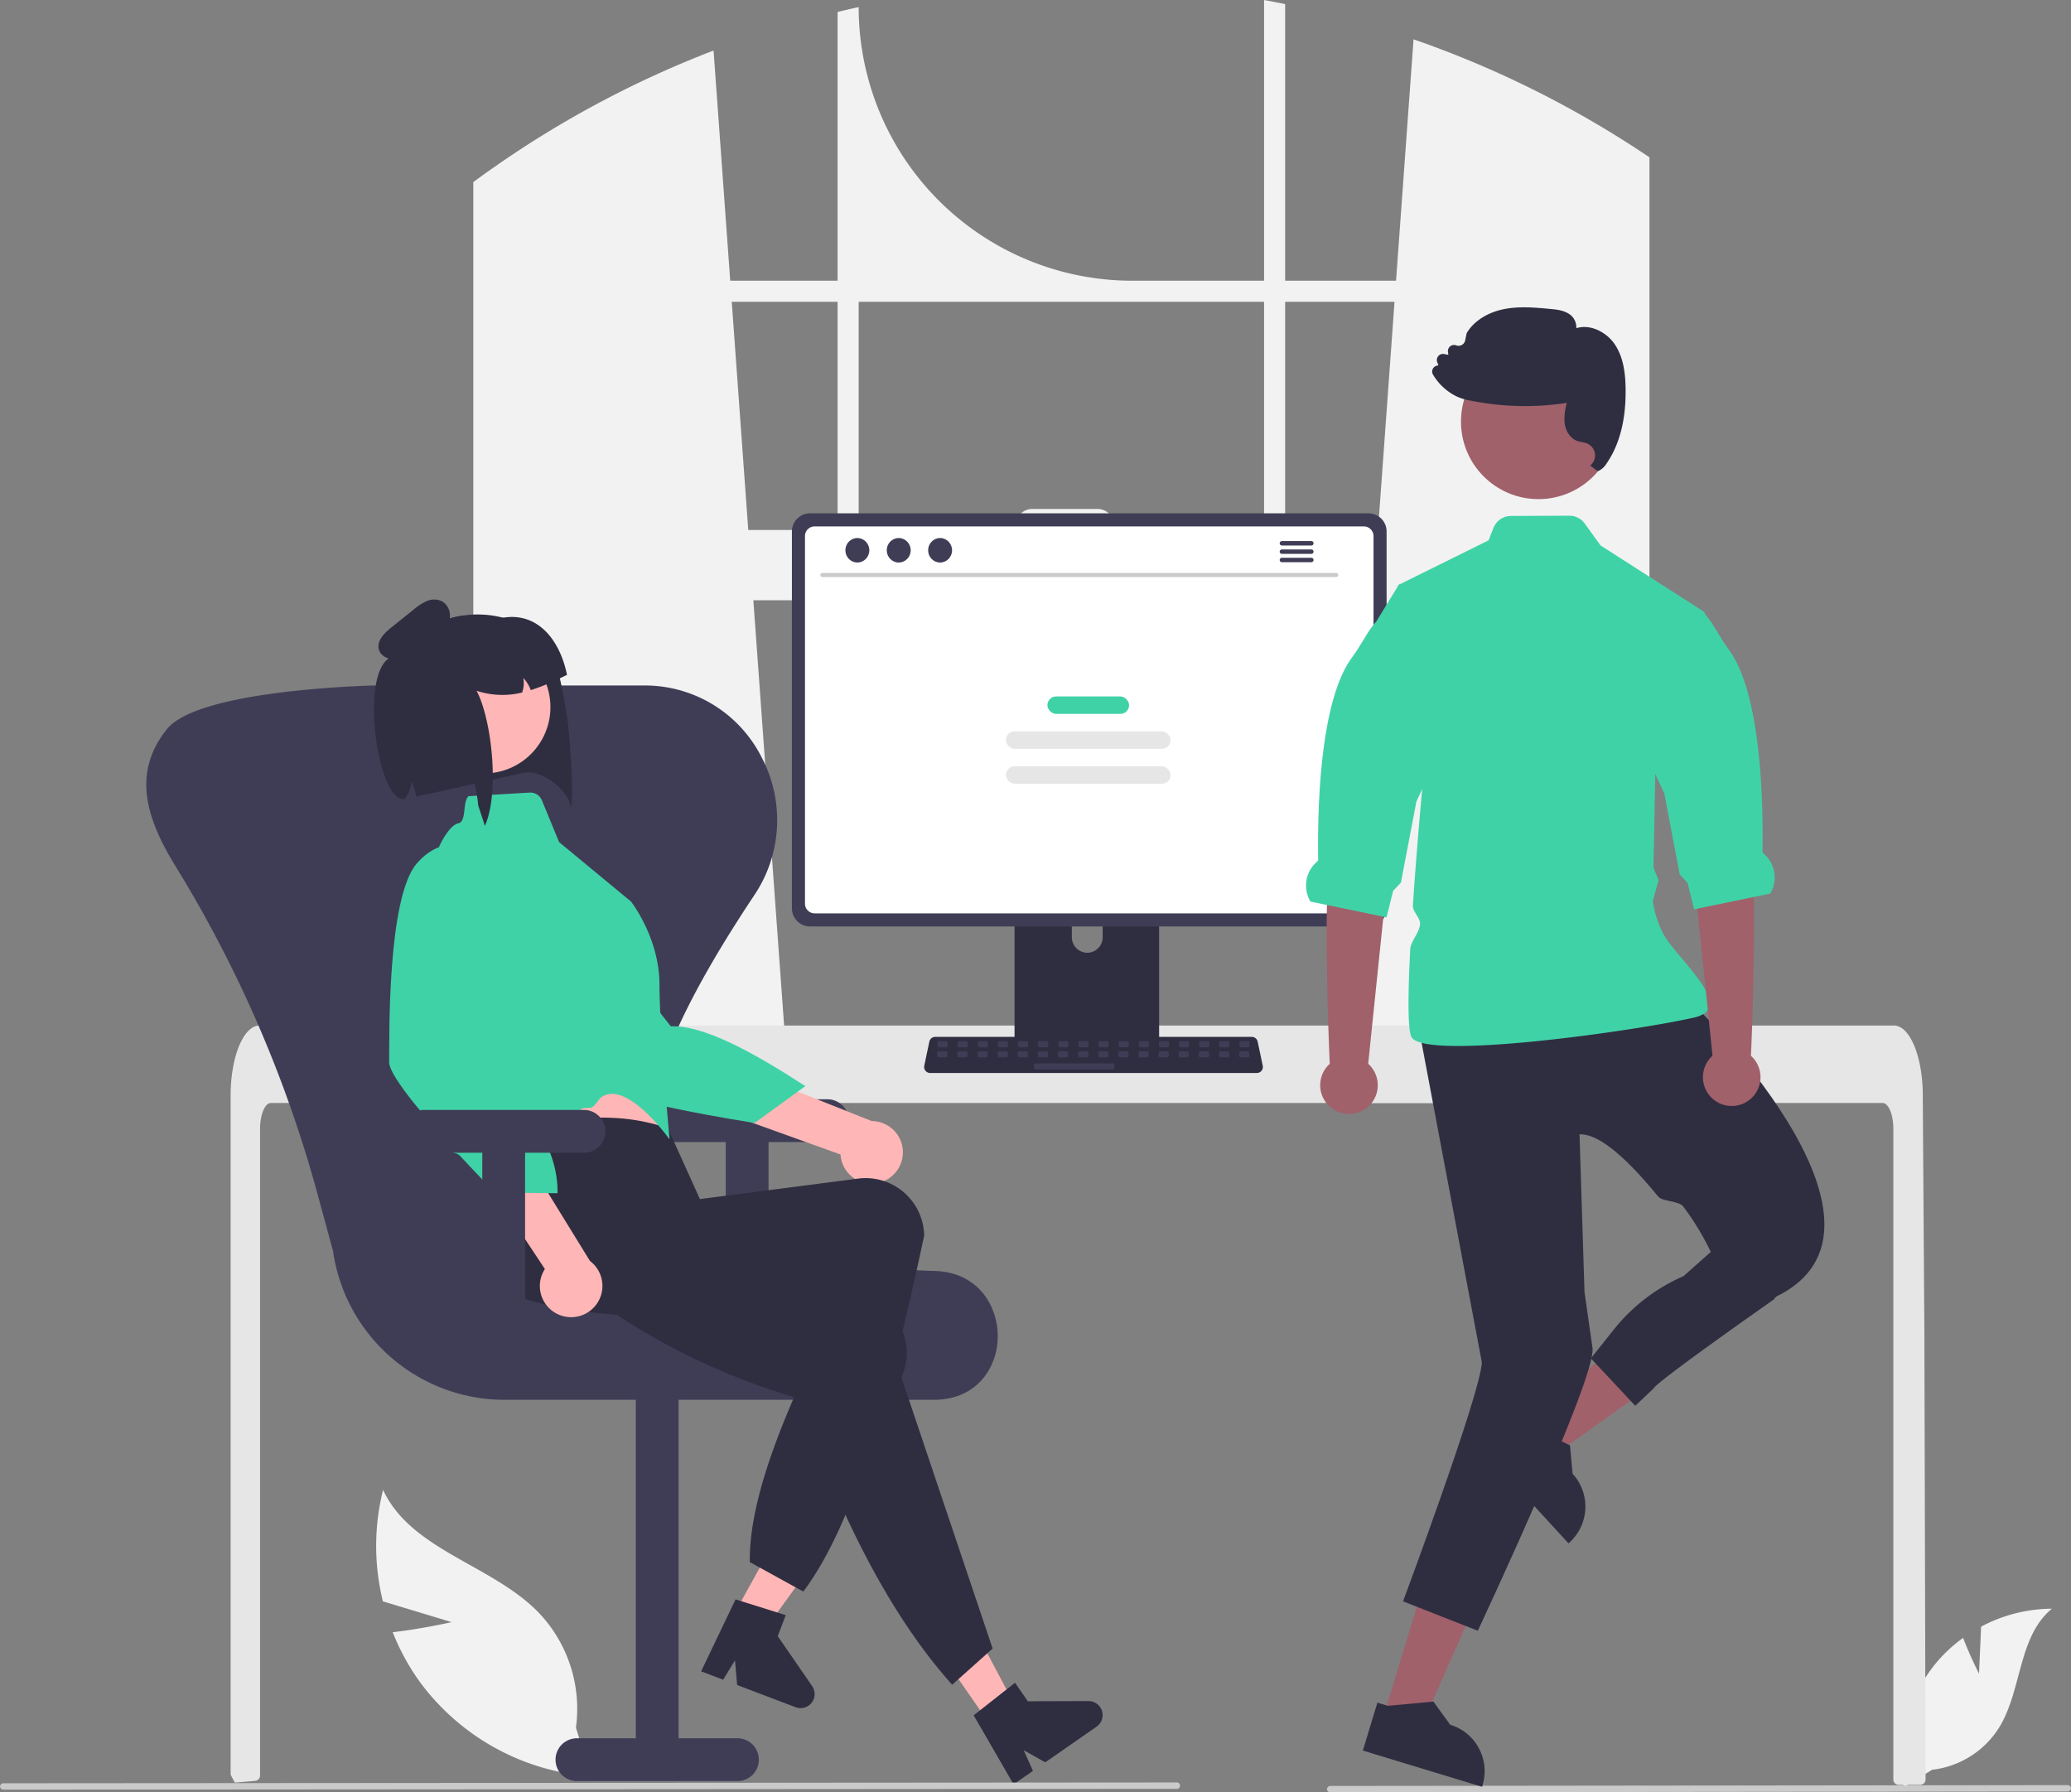 <svg xmlns="http://www.w3.org/2000/svg" xmlns:xlink="http://www.w3.org/1999/xlink" data-name="Layer 1" width="774.131" height="669.898" viewBox="0 0 774.131 669.898"><rect x="0" y="0" width="774.131" height="669.898" fill="#808080" stroke="none"/><path d="M824.241 170.371c-.87-.58-1.75-1.13-2.62-1.69a380.241 380.241.0 00-80.31-38.93l-6.54 90.22h-41.46v-103.39c-2.61-.54-5.24-1.05-7.87-1.53v104.92H636.171A102.27 102.27.0 01533.901 117.701v-1e-4c-2.64.57-5.26 1.18-7.88 1.83v100.44h-40.13l-6.23-86.03a380.858 380.858.0 00-81.94 43.53c-.44.3-.88.61-1.31.91-2.21 1.55-4.39 3.13-6.56 4.73v344.19h118.27l-2.09-28.95-11.5-158.95h231.59l-11.5 158.95-2.09 28.95h116.96v-353.45Q826.881 172.081 824.241 170.371zm-298.22 142.78h-33.39l-6.17-85.3h39.56zm159.42.0h-56.08v-1.69a6.18 6.18.0 00-6.19-6.18h-24.38a6.178 6.178.0 00-6.18 6.18v1.69h-58.71v-85.3h151.54zm7.87.0v-85.3h40.89l-6.17 85.3z" transform="translate(-212.934 -115.051)" fill="#f2f2f2"/><path d="M952.684 740.6l.782-17.576a56.765 56.765.0 0126.477-6.702c-12.717 10.397-11.127 30.438-19.749 44.419a34.144 34.144.0 01-25.038 15.779L924.514 783.035a57.215 57.215.0 0112.06-46.364 55.267 55.267.0 0110.157-9.437C949.279 733.954 952.684 740.6 952.684 740.6z" transform="translate(-212.934 -115.051)" fill="#f2f2f2"/><path d="M381.733 721.34l-25.68-7.775a86.572 86.572.0 01.067-41.654c10.575 22.709 40.792 27.909 58.207 45.916a52.073 52.073.0 0113.888 42.946l5.621 18.181A87.259 87.259.0 01369.859 743.669a84.287 84.287.0 01-10.122-18.565C370.629 723.869 381.733 721.34 381.733 721.34z" transform="translate(-212.934 -115.051)" fill="#f2f2f2"/><path d="M932.701 780.161a2.038 2.038.0 01-.59 1.42 1.988 1.988.0 01-1.41.58h-8.04a1.993 1.993.0 01-2-2v-243.14c0-5.36-1.8-9.71-4.01-9.72h-602.49c-2.22.01-4.01 4.36-4.02 9.72v241.65a2.006 2.006.0 01-1.81 1.99c-1.62.16-3.24.3-4.85.43-.04.0-.08.01-.12.01-.88.08-1.76.14-2.64.21h-.01c-.46-.83-.9-1.68-1.35-2.53a2.088 2.088.0 01-.22-.93v-253.44c0-1.48.06-2.97.16-4.44a56.854 56.854.0 01.75-6.02c1.69-9.29 5.51-15.58 9.85-15.6h611a4.683 4.683.0 011.84.39 7.174 7.174.0 012.27 1.59 14.071 14.071.0 012.23 3.05c2.14 3.77 3.67 9.39 4.21 15.93.0.06.01.12.01.18.14 1.62.21 3.27.2 4.92l.14 21.43.09 12.78.27 40.1.1 14.24z" transform="translate(-212.934 -115.051)" fill="#e6e6e6"/><path d="M985.875 784.642l-275.75.307a1.191 1.191.0 010-2.381l275.75-.307a1.191 1.191.0 010 2.381z" transform="translate(-212.934 -115.051)" fill="#cacaca"/><path d="M643.602 427.312h-48.838a2.606 2.606.0 00-2.602 2.609v77.15H646.211v-77.15A2.607 2.607.0 00643.602 427.312zm-24.255 43.836a5.794 5.794.0 01-5.767-5.767v-8.899a5.767 5.767.0 0111.534.0v8.899a5.794 5.794.0 01-5.767 5.767z" transform="translate(-212.934 -115.051)" fill="#2f2e41"/><path d="M724.474 306.911H515.71a6.777 6.777.0 00-6.766 6.766v140.875a6.773 6.773.0 006.766 6.766H724.474a6.773 6.773.0 006.766-6.766v-140.875A6.777 6.777.0 00724.474 306.911z" transform="translate(-212.934 -115.051)" fill="#3f3d56"/><path d="M722.728 311.797H517.45a3.626 3.626.0 00-3.619 3.626V452.806a3.625 3.625.0 003.619 3.619H722.728a3.625 3.625.0 003.619-3.619V315.423A3.626 3.626.0 00722.728 311.797z" transform="translate(-212.934 -115.051)" fill="#fff"/><path d="M591.995 504.603v7.443a1.458 1.458.0 001.455 1.455h51.474a1.462 1.462.0 001.455-1.455V504.603z" transform="translate(-212.934 -115.051)" fill="#3f3d56"/><path d="M682.747 516.091H560.618a2.247 2.247.0 01-2.198-2.709l1.895-9a2.256 2.256.0 012.198-1.784H680.852a2.256 2.256.0 012.198 1.784l1.895 9a2.247 2.247.0 01-2.198 2.709z" transform="translate(-212.934 -115.051)" fill="#2f2e41"/><rect x="350.446" y="389.168" width="3.761" height="2.257" rx=".488" fill="#3f3d56"/><rect x="357.969" y="389.168" width="3.761" height="2.257" rx=".488" fill="#3f3d56"/><rect x="365.491" y="389.168" width="3.761" height="2.257" rx=".488" fill="#3f3d56"/><rect x="373.014" y="389.168" width="3.761" height="2.257" rx=".488" fill="#3f3d56"/><rect x="380.537" y="389.168" width="3.761" height="2.257" rx=".488" fill="#3f3d56"/><rect x="388.06" y="389.168" width="3.761" height="2.257" rx=".488" fill="#3f3d56"/><rect x="395.583" y="389.168" width="3.761" height="2.257" rx=".488" fill="#3f3d56"/><rect x="403.106" y="389.168" width="3.761" height="2.257" rx=".488" fill="#3f3d56"/><rect x="410.629" y="389.168" width="3.761" height="2.257" rx=".488" fill="#3f3d56"/><rect x="418.152" y="389.168" width="3.761" height="2.257" rx=".488" fill="#3f3d56"/><rect x="425.675" y="389.168" width="3.761" height="2.257" rx=".488" fill="#3f3d56"/><rect x="433.198" y="389.168" width="3.761" height="2.257" rx=".488" fill="#3f3d56"/><rect x="440.721" y="389.168" width="3.761" height="2.257" rx=".488" fill="#3f3d56"/><rect x="448.243" y="389.168" width="3.761" height="2.257" rx=".488" fill="#3f3d56"/><rect x="455.766" y="389.168" width="3.761" height="2.257" rx=".488" fill="#3f3d56"/><rect x="463.289" y="389.168" width="3.761" height="2.257" rx=".488" fill="#3f3d56"/><rect x="350.357" y="392.929" width="3.761" height="2.257" rx=".488" fill="#3f3d56"/><rect x="357.88" y="392.929" width="3.761" height="2.257" rx=".488" fill="#3f3d56"/><rect x="365.403" y="392.929" width="3.761" height="2.257" rx=".488" fill="#3f3d56"/><rect x="372.925" y="392.929" width="3.761" height="2.257" rx=".488" fill="#3f3d56"/><rect x="380.448" y="392.929" width="3.761" height="2.257" rx=".488" fill="#3f3d56"/><rect x="387.971" y="392.929" width="3.761" height="2.257" rx=".488" fill="#3f3d56"/><rect x="395.494" y="392.929" width="3.761" height="2.257" rx=".488" fill="#3f3d56"/><rect x="403.017" y="392.929" width="3.761" height="2.257" rx=".488" fill="#3f3d56"/><rect x="410.54" y="392.929" width="3.761" height="2.257" rx=".488" fill="#3f3d56"/><rect x="418.063" y="392.929" width="3.761" height="2.257" rx=".488" fill="#3f3d56"/><rect x="425.586" y="392.929" width="3.761" height="2.257" rx=".488" fill="#3f3d56"/><rect x="433.109" y="392.929" width="3.761" height="2.257" rx=".488" fill="#3f3d56"/><rect x="440.632" y="392.929" width="3.761" height="2.257" rx=".488" fill="#3f3d56"/><rect x="448.155" y="392.929" width="3.761" height="2.257" rx=".488" fill="#3f3d56"/><rect x="455.677" y="392.929" width="3.761" height="2.257" rx=".488" fill="#3f3d56"/><rect x="463.2" y="392.929" width="3.761" height="2.257" rx=".488" fill="#3f3d56"/><rect x="386.467" y="397.443" width="30.092" height="2.257" rx=".488" fill="#3f3d56"/><path d="M712.413 330.726H520.335a.764.764.0 010-1.528H712.413a.764.764.0 010 1.528z" transform="translate(-212.934 -115.051)" fill="#cacaca"/><ellipse cx="320.476" cy="205.672" rx="4.476" ry="4.576" fill="#3f3d56"/><ellipse cx="335.94" cy="205.672" rx="4.476" ry="4.576" fill="#3f3d56"/><ellipse cx="351.404" cy="205.672" rx="4.476" ry="4.576" fill="#3f3d56"/><path d="M703.102 317.28H692.117a.832.832.0 000 1.664h10.985a.832.832.0 000-1.664z" transform="translate(-212.934 -115.051)" fill="#3f3d56"/><path d="M703.102 320.402H692.117a.832.832.0 000 1.664h10.985a.832.832.0 000-1.664z" transform="translate(-212.934 -115.051)" fill="#3f3d56"/><path d="M703.102 323.521H692.117a.832.832.0 000 1.664h10.985a.832.832.0 000-1.664z" transform="translate(-212.934 -115.051)" fill="#3f3d56"/><rect x="391.518" y="260.3" width="30.529" height="6.528" rx="3.264" fill="#40d2a7"/><rect x="376.013" y="273.356" width="61.539" height="6.528" rx="3.264" fill="#e6e6e6"/><rect x="376.013" y="286.413" width="61.539" height="6.528" rx="3.264" fill="#e6e6e6"/><path d="M522.211 525.911h-60a8 8 0 100 16h22v62h16v-62h22a8 8 0 100-16z" transform="translate(-212.934 -115.051)" fill="#3f3d56"/><path d="M561.812 638.248H401.329a64.805 64.805.0 01-63.917-55.636l-5.681-20.896a469.077 469.077.0 00-53.181-122.903c-10.747-17.454-16.279-34.349-3.715-50.615q.16-.208.316-.41c10.077-13.116 60.234-15.956 76.585-16.508q.969-.033 1.945-.033h99.819q.977.0 1.945.033a48.847 48.847.0 0142.236 26.921 50.331 50.331.0 01-2.856 51.53c-35.063 52.671-45.799 85.697-34.808 107.085 10.631 20.688 43.22 31.265 102.559 33.285 15.946.543 23.265 12.96 23.316 24.267.05 11.015-6.986 23.176-22.553 23.848Q562.581 638.248 561.812 638.248z" transform="translate(-212.934 -115.051)" fill="#3f3d56"/><path d="M428.592 780.748h60a8 8 0 000-16h-22v-135h-16v135h-22a8 8 0 100 16z" transform="translate(-212.934 -115.051)" fill="#3f3d56"/><path d="M423.8 376.259l1.258 7.643c.595 3.706 2.75 29.886 1.153 33.009-.141-5.831-11-15-18.036-12.907l-11.042 2.453-6.853 1.525-5.578 1.223-16.209 3.541c-.028-.188-.049-.388-.077-.576-.038-.237-.077-.474-.125-.709a14.091 14.091.0 00-1.629-4.321 10.78 10.78.0 01-1.542 5.082.869.869.0 00-.066.126 12.734 12.734.0 01-.951 1.338.217.217.0 00-.043.039s-3.33-53.09-2.982-53.58c.255-.348.513-.687.782-1.017.267-.34.527-.669.806-1.002a.435.435.0 00.09-.11 35.997 35.997.0 012.479-2.651c.256-.246.521-.495.787-.743a36.942 36.942.0 0114.178-8.178c.595-.183 1.214-.351 1.843-.52.621-.158 1.254-.308 1.891-.438l.216-.044c.304-.062.619-.116.925-.169.384-.068.77-.127 1.148-.174a37.237 37.237.0 0114.714.827c.01-.002.012.008.022.006a37.943 37.943.0 0111.276 5.022c5.983 3.951 8.313 10.395 9.967 17.63C422.778 371.068 423.267 373.653 423.8 376.259z" transform="translate(-212.934 -115.051)" fill="#2f2e41"/><polygon points="269.963 611.271 280.299 616.886 307.661 579.054 292.405 570.768 269.963 611.271" fill="#ffb6b6"/><path d="M487.873 712.842l18.764 5.876-2.987 7.861L516.517 745.253a5.253 5.253.0 01-6.191 7.891l-21.844-8.299-.811-9.206-4.424 7.217-8.236-3.129z" transform="translate(-212.934 -115.051)" fill="#2f2e41"/><path d="M541.444 557.111a11.614 11.614.0 01-14.34-10.562l-88.161-31.716 16.18-14.08 83.678 33.317a11.677 11.677.0 012.644 23.041z" transform="translate(-212.934 -115.051)" fill="#ffb6b6"/><path d="M414.314 436.26s-14.848.327-16.169 17.279 31.079 58.882 36.099 65.796 60.777 15.425 60.777 15.425l18.954-13.76c-19.916-12.905-38.092-22.8-50.29-22.355z" transform="translate(-212.934 -115.051)" fill="#40d2a7"/><path d="M396.104 511.058l3.618 15.546s.036 14.335 2.574 16.978c2.521 2.631 57.955-2.651 57.955-2.651s-5.877-23.1-5.799-40.578z" transform="translate(-212.934 -115.051)" fill="#ffb6b6"/><path d="M513.211 709.911l-20-11c-.38-26.025 15.273-61.243 33.84-98.132-41.523 7.141-80.696 9.429-114.579.79a21.901 21.901.0 01-15.663-26.458q.198-.822.458-1.627c4.055-12.372-5.038-20.128 3.326-33.736 21.996-7.512 42.892-9.634 62-3L474.564 563.219l59.343-7.679a21.882 21.882.0 0124.344 19.294q.12.966.156 1.94C546.407 633.027 532.953 683.642 513.211 709.911z" transform="translate(-212.934 -115.051)" fill="#2f2e41"/><circle cx="393.879" cy="379.329" r="24.805" transform="translate(-280.981 -28.391) rotate(-11.564)" fill="#ffb6b6"/><path d="M388.048 412.635l22.861-1.35a4.641 4.641.0 014.564 2.863l6.46 15.662 26.85 22.192s10.631 13.528 10.655 30.999 3.772 57.91 3.772 57.91-15.515-21.839-25.091-16.03c-1.629.988-2.202 3.009-3.909 4.03-.851.509-2.818.014-3.677.525-13.196 7.833-26.958 15.486-28.244 14.145-2.525-2.635-5.587-16.098-5.587-16.098l-20.926-76.887a28.477 28.477.0 014.049-23.962c1.462-2.058 2.994-3.59 4.417-3.843C387.439 422.11 385.739 414.947 388.048 412.635z" transform="translate(-212.934 -115.051)" fill="#40d2a7"/><polygon points="369.583 643.84 379.233 637.131 357.372 595.887 343.13 605.789 369.583 643.84" fill="#ffb6b6"/><path d="M583.976 731.217l-15.124 13.518C544.805 717.939 526.625 680.359 511.219 637.682c-40.366-11.822-70.807-30.888-97.382-53.526-9.015-7.628-15.774-17.429-8.085-26.721q.539-.652 1.126-1.26c9.078-9.33 32.101-7.552 45.585-16.1l30.121 32.196-1.895 8.632 56.577 19.165a21.852 21.852.0 0113.336 28.017q-.318.92-.714 1.811z" transform="translate(-212.934 -115.051)" fill="#2f2e41"/><path d="M576.891 756.171l15.447-12.165 4.8 6.905 22.678-.069a5.253 5.253.0 013.015 9.566L603.644 773.745l-8.055-4.531 3.457 7.728-7.234 5.029z" transform="translate(-212.934 -115.051)" fill="#2f2e41"/><path d="M421.806 606.403a11.614 11.614.0 01-5.19-17.036l-51.754-78.102 21.386-1.626 47.202 76.707a11.677 11.677.0 01-11.644 20.057z" transform="translate(-212.934 -115.051)" fill="#ffb6b6"/><path d="M392.049 433.541s-12.103-8.608-23.289 4.198-10.252 65.787-10.357 74.331c-.033 2.675 3.83 8.448 9.153 15.117 2.39 2.994 5.073 6.168 7.831 9.323 1.596 1.826.221 5.626 1.823 7.401 1.593 1.765 6.164 1.505 7.68 3.143 7.194 7.775 13.039 13.694 13.039 13.694l23.42.288c.264-17.41-11.659-32.951-26.976-47.97z" transform="translate(-212.934 -115.051)" fill="#40d2a7"/><path d="M424.882 367.279c-.918.453-1.808.891-2.683 1.304a83.139 83.139.0 01-10.855 4.416 13.666 13.666.0 00-2.778-4.545 10.86 10.86.0 01-.46 5.433 30.703 30.703.0 01-17.038-.658c3.599 6.664 6.258 20.706 6.064 33.229-.084 6.621-.981 12.817-2.938 17.269l-2.515-7.651a47.657 47.657.0 00-1.401-8.093c-1.686-7.443-3.261-2.466-5.578 1.223l-16.209 3.541c-.028-.188-.049-.388-.077-.576-.038-.237-.077-.474-.125-.709a14.091 14.091.0 00-1.629-4.321 10.78 10.78.0 01-1.542 5.082.869.869.0 00-.066.126 12.734 12.734.0 01-.951 1.338.217.217.0 00-.043.039c-10.465 1.4-17.801-52.566-2.98-53.57.431-.029.513-.687.78-1.027.267-.34.527-.669.806-1.002a.435.435.0 00.09-.11c.792-.917 1.612-1.8 2.479-2.651.256-.246.521-.495.787-.743a37.497 37.497.0 0114.18-8.168c.595-.183 1.212-.36 1.841-.53.621-.158 1.254-.308 1.891-.438l.216-.044c.304-.062.619-.116.925-.169.384-.068.77-.127 1.148-.174a9.393 9.393.0 013.532 3.095l10.355-2.119q.412-.084.829-.139l.02-.004C413.885 343.767 422.197 354.161 424.882 367.279z" transform="translate(-212.934 -115.051)" fill="#2f2e41"/><path d="M368.442 357.738c-2.217 1.6-4.55 3.249-7.256 3.646s-5.873-.911-6.622-3.541c-.916-3.216 1.988-6.144 4.598-8.234l8.276-6.627a20.011 20.011.0 015.074-3.281 6.762 6.762.0 015.854.196 6.287 6.287.0 012.763 5.474 11.687 11.687.0 01-2.05 5.996 21.089 21.089.0 01-13.691 9.307" transform="translate(-212.934 -115.051)" fill="#2f2e41"/><path d="M431.211 529.911h-60a8 8 0 100 16h22v62h16v-62h22a8 8 0 000-16z" transform="translate(-212.934 -115.051)" fill="#3f3d56"/><path d="M652.875 783.642l-438.75.307a1.191 1.191.0 010-2.381l438.75-.307a1.191 1.191.0 010 2.381z" transform="translate(-212.934 -115.051)" fill="#cacaca"/><polygon points="567.621 535.776 577.388 546.42 623.092 513.812 608.676 498.102 567.621 535.776" fill="#a0616a"/><path d="M800.771 665.891v-.01l-.99-10.63-.45-.21-2.63-1.25-12.41-5.87-.26-.28-2.49-2.72-13.79 12.66 18.68 20.36 12.81 13.96.43-.4a18.112 18.112.0 001.1-25.61z" transform="translate(-212.934 -115.051)" fill="#2f2e41"/><polygon points="517.018 641.96 530.84 646.159 553.614 594.841 533.213 588.644 517.018 641.96" fill="#a0616a"/><path d="M765.741 768.501a17.957 17.957.0 00-10.72-8.8l-6.27-8.65-.49.04-16.57 1.52-.37-.11-3.52-1.07-5.44 17.91 44.57 13.54.17-.57A18.053 18.053.0 00765.741 768.501z" transform="translate(-212.934 -115.051)" fill="#2f2e41"/><path id="b2eb929e-713e-4b71-a146-193a455bcc79-510" data-name="Path 17" d="M843.932 488.318s88.251 85.207 32.46 111.582H859.148s-5.182-18.41-17.045-33.935c-1.629-2.132-7.733-1.699-9.428-3.777-10.349-12.687-21.569-23.583-29.318-23.15l1.854 58.873 3 21c1.575 10.856-42.882 105.643-42.882 105.643l-27.943-10.982s29.113-78.071 29.454-89.326L743.509 500.491z" transform="translate(-212.934 -115.051)" fill="#2f2e41"/><path d="M851.291 492.521a5.258 5.258.0 01-1.72 1.56 12.151 12.151.0 01-3.61 1.34c-19.87 4.51-84.78 13.86-101.63 9.4-2.07-.54-3.42-1.3-3.86-2.3-1.41-3.16-1.23-16.51-.4-32.63.15-3.02 3.48-6.29 3.68-9.45.14-2.37-2.85-4.6-2.69-7.01 1.1-16.3 2.52-32.91 3.47-43.41.6-6.75 1.01-10.97 1.01-10.97l-10.25-64.63.48-.79.54-.27 33.05-16.36 1.8-4.6a7.118 7.118.0 016.59-4.51l21.77-.09a7.095 7.095.0 015.79 2.94l5.9 8.17 39 25-.15.46-18.3 55.69-.09 4.34v.01l-.68 34.9 1.89 4.73-2.13 7.76s.98 9.07 6.23 15.81c4.76 6.12 10.82 12.5 13.56 17.68v.01C852.061 488.161 852.571 490.641 851.291 492.521z" transform="translate(-212.934 -115.051)" fill="#40d2a7"/><path id="e9cec503-1de8-4692-84d1-4d2e854ea0bd-511" data-name="Path 18" d="M880.629 594.839l-4.717 5.96s-43.383 30.352-44.873 33.188l-6.856 6.488-16.59-17.733 8.627-10.813a67.724 67.724.0 0125.979-19.89h0l13.222-11.73z" transform="translate(-212.934 -115.051)" fill="#2f2e41"/><path d="M853.063 509.651 845.163 433.181 843.078 401.708l22.113-3.998s-.876 22.504 2.021 35.201c2.859 12.529.379 75.062.203 76.734a10.758 10.758.0 11-14.35.007z" transform="translate(-212.934 -115.051)" fill="#a0616a"/><path d="M874.633 449.028l-28.422 5.883-2.485-9.908-2.897-3.074-5.789-30.323-8.305-17.763 2.159-60.744 21.094 11.187.026.02c3.226 3.502 5.45 8.515 9.147 13.544 11.65 15.849 12.942 54.36 12.589 75.454-.006.346.342.712.761 1.096a11.695 11.695.0 012.123 14.626z" transform="translate(-212.934 -115.051)" fill="#40d2a7"/><path d="M724.359 512.651l7.9-76.47 2.085-31.473-22.113-3.998s.876 22.504-2.021 35.201c-2.859 12.529-.379 75.062-.203 76.734a10.758 10.758.0 1014.35.007z" transform="translate(-212.934 -115.051)" fill="#a0616a"/><path d="M750.691 396.841l-6.16 13.18-2.15 4.59-5.79 30.32-2.89 3.07-2.49 9.91-1.17-.24-21.1-4.37-6.15-1.27a11.691 11.691.0 012.12-14.63c.42-.38.77-.75.76-1.1-.35-21.09.94-59.6 12.59-75.45 3.7-5.03 5.92-10.04 9.15-13.54.01-.01.01-.02.02-.02l7.86-12.87.48-.79.54-.27z" transform="translate(-212.934 -115.051)" fill="#40d2a7"/><circle id="e944ea38-edcc-43c9-bf24-dbaf21228ba4" data-name="Ellipse 5" cx="575.073" cy="157.587" r="28.966" fill="#a0616a"/><path d="M820.571 259.931c-.1-4.94-.66-11.26-4.12-16.3-2.92-4.24-8.81-7.6-14.3-5.92a5.946 5.946.0 00-2.96-5.48c-2.08-1.27-4.58-1.5-6.79-1.71-5.57-.52-11.34-1.06-16.98.01-6.33 1.2-11.51 4.46-14.2 8.95l-.06.14-.55 2.66a2.525 2.525.0 01-1.25 1.7 2.481 2.481.0 01-2.11.15 2.29 2.29.0 00-3.07 2.48l.15 1.06-1.59-.3a2.284 2.284.0 00-2.57 3.05l.44 1.21a2.448 2.448.0 00-1.75.77 2.237 2.237.0 00-.3 2.62 20.812 20.812.0 007.34 7.38 17.303 17.303.0 004.37 1.87q.48.135.99.24a103.062 103.062.0 0037.35 1.12 21.157 21.157.0 00-.83 7.56c.4 3.19 2.27 5.82 4.77 6.7a10.001 10.001.0 001.74.42 10.734 10.734.0 011.67.41 4.863 4.863.0 011.42 8.32s2.62 2.17 2.95 2.06a6.733 6.733.0 003.08-2.74C818.401 281.181 820.811 271.621 820.571 259.931z" transform="translate(-212.934 -115.051)" fill="#2f2e41"/></svg>